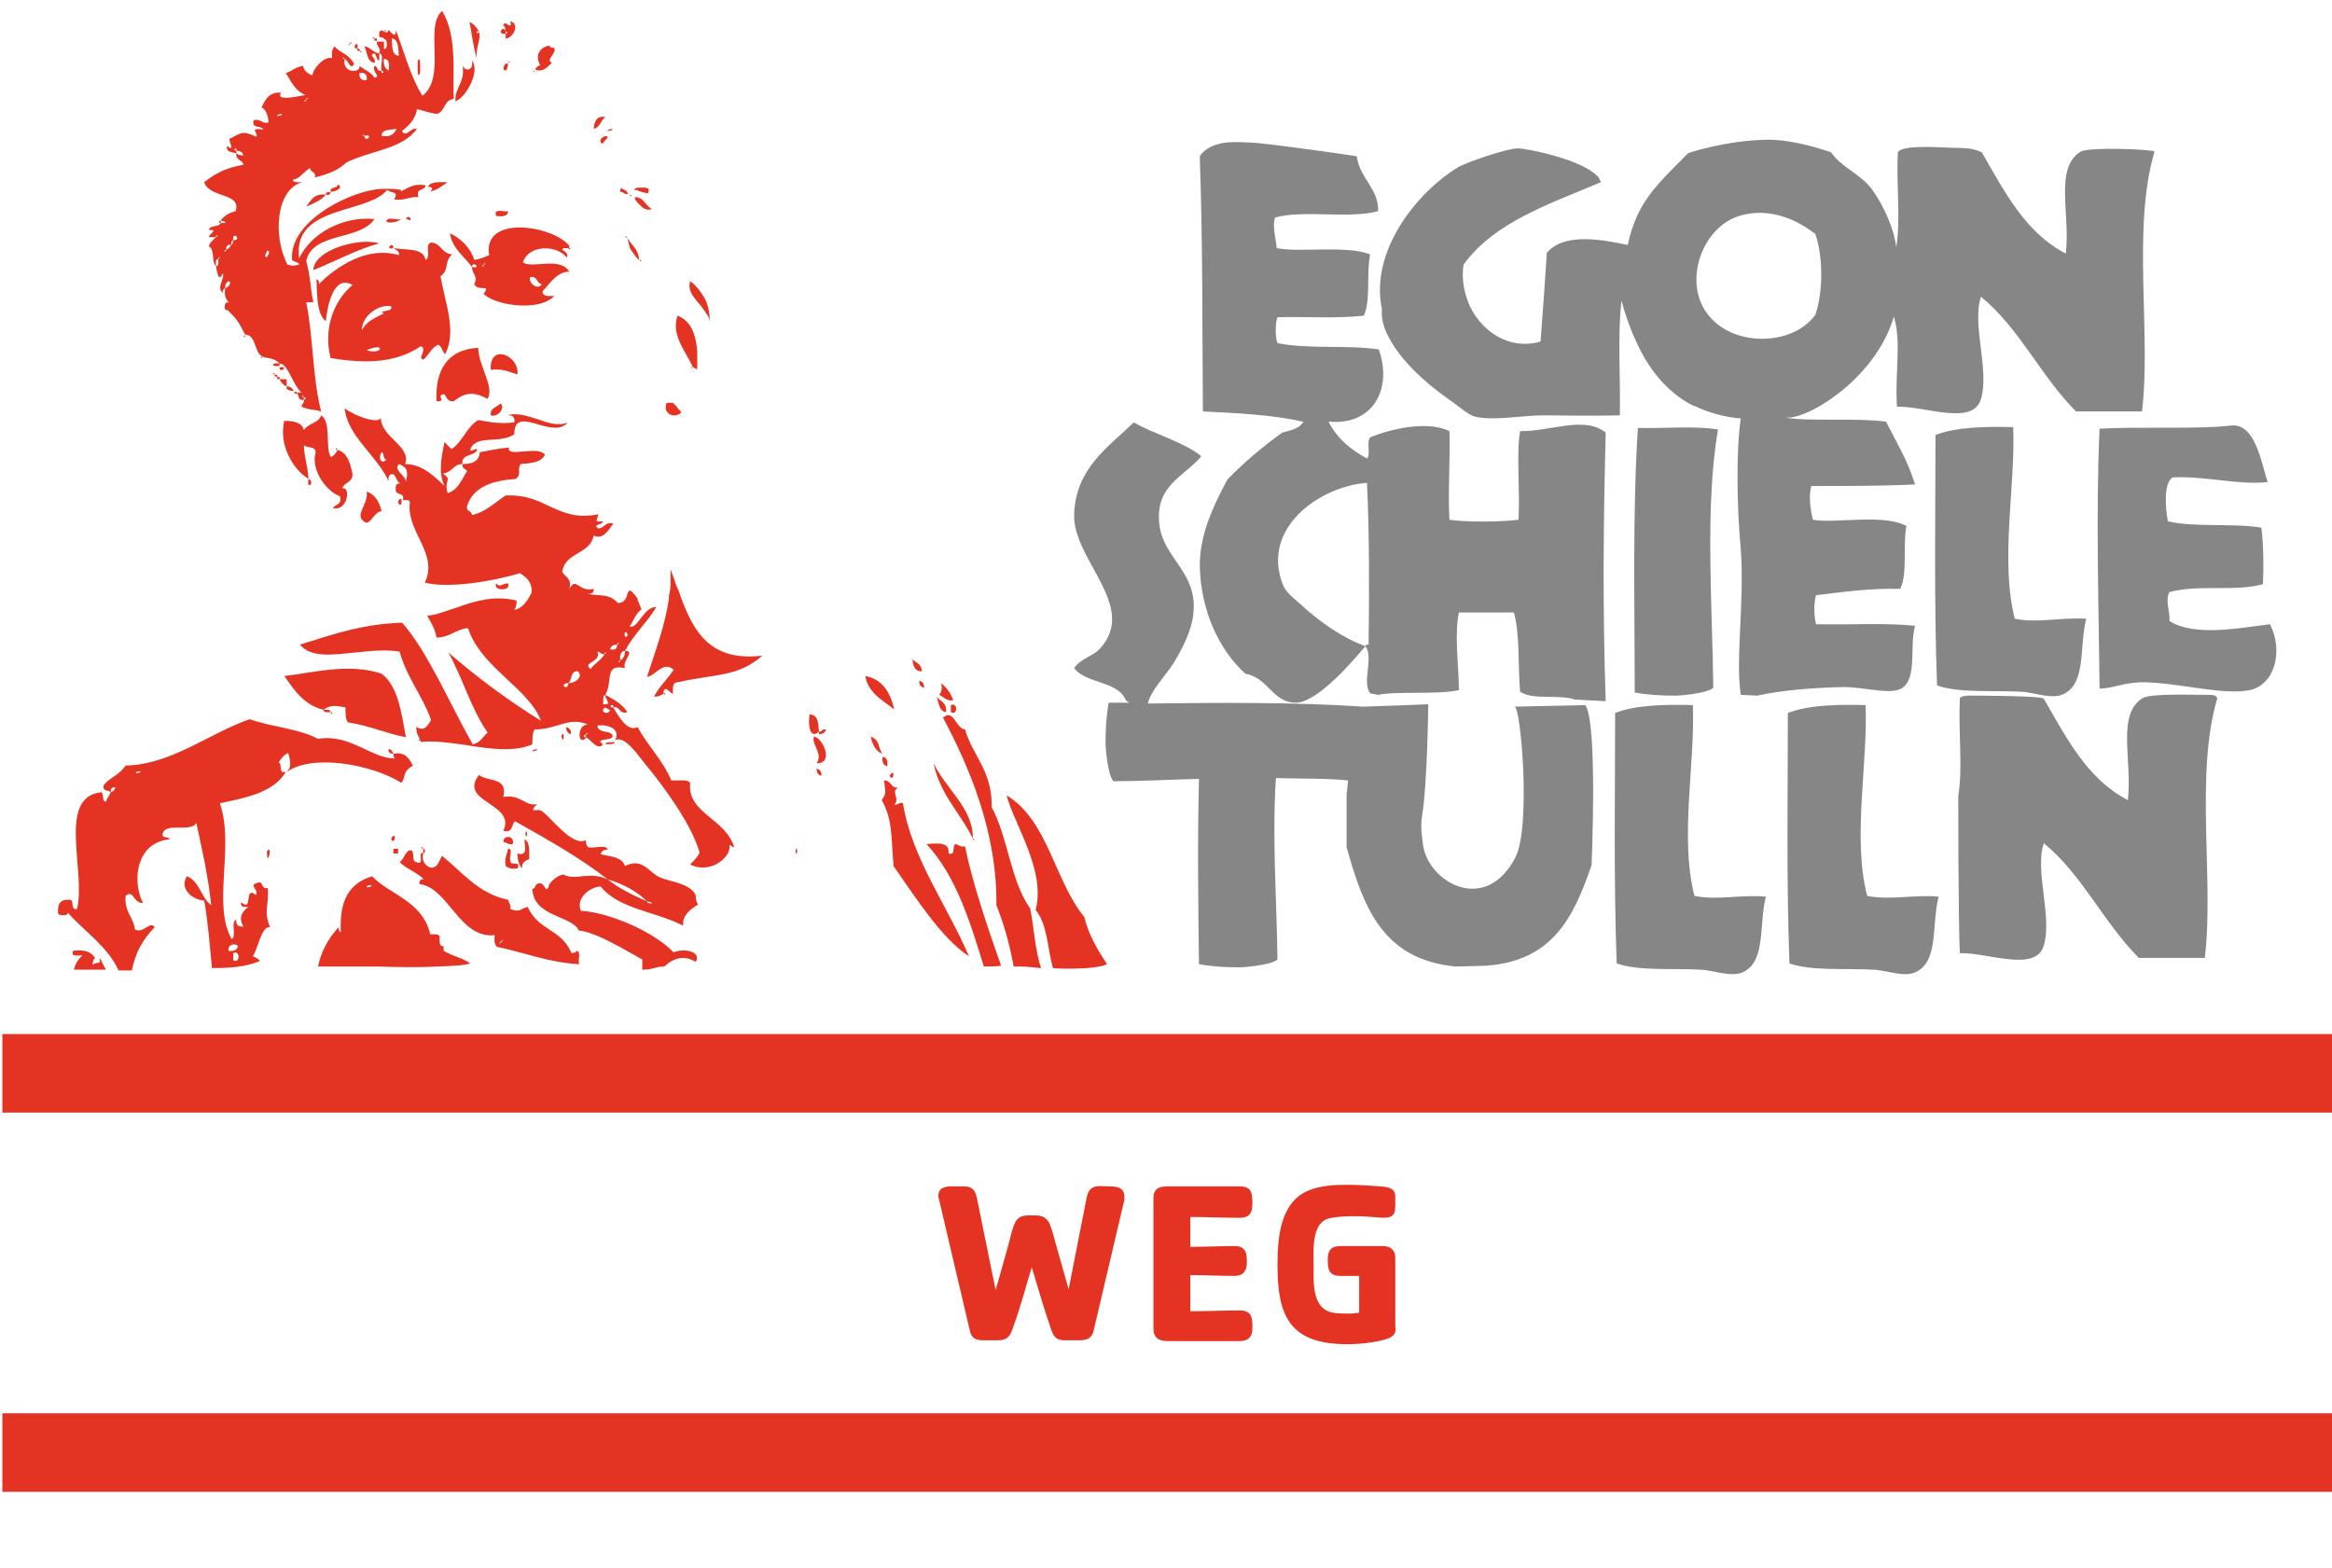 <?xml version="1.0" encoding="UTF-8"?>
<!-- Generator: Adobe Illustrator 22.1.0, SVG Export Plug-In . SVG Version: 6.00 Build 0)  -->
<svg xmlns="http://www.w3.org/2000/svg" xmlns:xlink="http://www.w3.org/1999/xlink" version="1.1" id="Ebene_1" x="0px" y="0px" viewBox="0 0 297 199.7" style="enable-background:new 0 0 297 199.7;" xml:space="preserve">
<style type="text/css">
	.st0{fill:#E53323;}
	.st1{fill:#868686;}
</style>
<g>
	<rect x="0.3" y="180" class="st0" width="296.7" height="10"></rect>
	<g>
		<path class="st0" d="M143.2,152.8l-3.9,16.6c-0.2,1-0.8,1.3-1.8,1.3h-1.9c-1,0-1.4-0.4-1.7-1.3c-0.9-2.6-1.7-5.3-2.5-8    c-0.8,2.7-1.5,5.3-2.5,8c-0.3,0.9-0.8,1.3-1.8,1.3h-1.9c-1,0-1.5-0.3-1.7-1.3l-3.9-16.6c0-0.1-0.1-0.3-0.1-0.4    c0-1.2,0.9-1.3,1.8-1.3h1.5c1,0,1.4,0.5,1.6,1.4l2.4,11.8c0.5-1.7,1-3.5,1.5-5.3c0.3-1,0.5-2.2,0.9-3.1c0.5-1.3,1.6-1.1,2.8-1.1    c0.8,0,1.4,0.4,1.7,1.1c0.4,1,0.6,2,0.9,3c0.5,1.8,1,3.5,1.5,5.3l2.3-11.7c0.4-1.8,1.5-1.4,3-1.4c0.9,0,1.8,0.2,1.8,1.3    C143.2,152.5,143.2,152.6,143.2,152.8z"></path>
		<path class="st0" d="M157.9,170.8h-9.2c-1.1,0-1.8-0.4-1.8-1.6v-16.6c0-1.2,0.7-1.5,1.8-1.5h9.2c1.6,0,1.6,1,1.6,2.3    c0,1.1-0.4,1.7-1.6,1.7c-2.1,0-4.2-0.1-6.3-0.1v3.8c1.9,0,3.7-0.1,5.6-0.1c1.5,0,1.6,0.9,1.6,2.1c0,1.1-0.5,1.7-1.6,1.7    c-1.9,0-3.7-0.1-5.6-0.1v4.6c2.1,0,4.2-0.1,6.3-0.1c1.7,0,1.6,1.2,1.6,2.4C159.5,170.3,158.9,170.8,157.9,170.8z"></path>
		<path class="st0" d="M176.4,170.6c-1.4,0.4-3.3,0.6-4.8,0.6c-7.2,0-8.9-3.4-8.9-10c0-3.5,0.3-8.1,4-9.6c1.5-0.6,3.2-0.7,4.8-0.7    c1.4,0,3,0.1,4.4,0.2c0.9,0.1,1.8,0.2,1.8,1.3v1c0,1.2-0.2,1.7-1.5,1.7c-0.5,0-1-0.1-1.5-0.1c-0.9-0.1-1.8-0.1-2.7-0.1    c-0.8,0-2.4,0.1-3.1,0.4c-1.9,0.8-1.6,4.3-1.6,6c0,2.2-0.2,5.4,2.5,5.9c0.7,0.1,1.5,0.1,2.2,0.1c0.4,0,0.7-0.1,1.1-0.1v-4.7h-2.4    c-1.5,0-1.6-0.9-1.6-2.1c0-1.1,0.4-1.7,1.6-1.7h5.4c1,0,1.6,0.5,1.6,1.5v8.7C177.9,169.9,177.4,170.3,176.4,170.6z"></path>
	</g>
	<rect x="0.3" y="131.7" class="st0" width="296.7" height="10"></rect>
	<g>
		<path class="st1" d="M208.6,54.5c-0.7,10.7-0.4,23.3-0.4,33.7c1.6,0.3,3.4,0.4,5.3,0.4c0,0,3.8-0.2,4.7-1    c-0.1-10.2-1.1-23,0.6-32.9C215.8,54.2,211.9,54.6,208.6,54.5z"></path>
		<path class="st1" d="M193.6,54.9c-0.5,2.8,0,7.6-0.2,11.3c-2.5,0.3-6.8,0.3-8.8,0c-0.2-3.3,0.1-7.5,0-11.3    c-2.9-1.4-7.7-0.2-10.1,0.8c-0.5,0.6,0.1,2.2-0.4,2.7c-2-1.1-3.8-2.5-4.9-4.7h0.1c5.5,0.5,8.1-4.1,6.3-9.2c-4-0.6-9.1,0-12.9-0.8    c-0.3-0.7-0.3-2.6,0-3.3c3.6-0.1,7.6,0.2,11-0.2c0.9-2,0.3-5.4,0.8-7.8c-3-1.2-9-0.2-11.9-0.8c-0.1-1.2-0.6-2.9-0.2-3.9    c3.6-1,9.4,0.2,13.1-0.8c0.2-2.7-2.4-4.3-2.7-7c0,0-7.9-1.2-12.8-1.7c0,0-1.5-0.1-2.1-0.1c-0.3,0-0.5,0-0.7,0    c-3.5,0-4.4,1.8-4.4,1.8c0.4,11.5,0.3,21.5,0.4,32.5c4,0.2,8.8,0.4,12.7,1.3c0,0,0.1,0,0.1,0c-0.5,0.9-1.6,1.1-2.7,1.4    c-2.5,1.8-4.9,3.8-7,6c-1.7,3.2-3.5,6.9-3.5,10.9c0.1,5.7,2.4,10.7,5.8,13.8c2.9,0.5,3.5,3.7,6.4,3.7c2.9,0,7.6-5.7,8.9-7.2    c-3-1.1-5.8-3.1-8-5.1c-1.1-1-2.1-1.7-2.5-2.7c-2.9-7.3,4.8-12.6,10.7-13c0.3,6.6,0.3,13.7,0.2,20.6c-0.2,0-0.4,0-0.4,0.2    c1.1,1.5-0.5,4.5,0.6,6l1,0.2c2.4-0.5,7.4,0,10.3-0.6c0-3.1-0.6-6.9,0-9.9h7c0.8,2.8,0.5,6.8,0.8,10.1c1.6,1.1,5,0.3,7,1l3.9,0.2    c-0.4-11.8-0.3-22.5,0-34.2C201.8,52.9,197.3,55,193.6,54.9z"></path>
		<path class="st1" d="M289.1,79.5c-4,0.5-9.6,1.6-12.8-0.4c0.1-1.3-0.6-2.6,0-3.7c3.8-1,8.3,0,11.9-1c0.1-1.8,0.1-5.1-0.2-7.2    c-3.6-0.6-8.4,0-11.9-0.8c-0.3-1.6-0.6-4.8,0.6-5.6c4.3-0.2,8.2,1,12.1,0.6c-0.8-2.5-1.6-7.6-4.7-7.2c-4.2,0.5-11.6,0.1-16.7,0.4    c-0.5,10.8-0.1,22.8,0,33.1c1.5,0,2.9-0.7,5.1-0.8c4.5-0.1,10.3,1.7,14,1C289.8,87.2,290.8,82.8,289.1,79.5z"></path>
		<path class="st1" d="M256.4,54.4c-3.7-0.1-7.3,0-9.9,1c0,9.4-0.2,21.3,0.2,31.9c2.8,1,7.2,0.6,10.7,0.8c1.9,0.1,4.1,1.1,5.6,0.2    c2.7-1.5,1.8-6,2.7-9.5c-3.2-0.2-6.3,0.6-9.1,0C254.7,71.4,256.7,61.9,256.4,54.4z"></path>
		<path class="st1" d="M192.9,90c0.8,0.1,2.1,15.3,0.1,19.2c-3.9,7.5-11.4,3-11.8-1.9c-0.1-0.7-0.3-2-0.1-3.3    c0.7-4.2,0.8-14.3,0.8-14.3l-8.3,0.3c0,0,0,0,0,0c-8.9-0.6-18.5-0.5-27.4-0.4c0.3-1.6,2.3-3.6,3.3-5.2c1-1.7,2.3-4,2.5-6.4    c0.5-5-3.7-6.9-4.3-10.9c-0.8-5.3,3.2-6.4,5.3-9c-2.4-1.9-5.8-2.7-8.6-4.3c-3.2,3.1-7.4,5.8-7.6,11.7c-0.2,5.8,8.2,11.7,3.3,17.1    c-0.9,1-2.4,1.2-3.3,2.5c1.5,2,5.6,1.6,6.6,4.1c0,0,0.2,0.2,0.5,0.3c-0.9,0-1.8,0-2.7,0c-0.3,1.6-0.4,3.4-0.4,5.3    c0,0,0.2,3.8,1,4.7c3.4,0,7.1-0.2,10.9-0.3c-0.2,8-0.1,15.8,0,23.6c1.6,0.3,3.4,0.4,5.3,0.4c0,0,3.8-0.2,4.7-1    c-0.1-7.6-0.7-15.5-0.2-23.1c3.5,0.1,6.3,0,9.2,0.3c-0.1,0.6-0.1,1.2-0.2,1.7l0,6.8c2.2,7.9,4.7,14.3,13.9,15.2l3.8-0.1    c8.6-0.6,11.2-6.2,13.5-12.8c0,0,0.8-18.2-0.8-20.4L192.9,90z"></path>
		<path class="st1" d="M215.8,114.1c-1.9-7.4,0.1-16.8-0.2-24.3c-3.7-0.1-7.3,0-9.9,1c0,9.4-0.2,21.3,0.2,31.9    c2.8,1,7.2,0.6,10.7,0.8c1.9,0.1,4.1,1.1,5.6,0.2c2.7-1.5,1.8-6,2.7-9.5C221.8,113.9,218.7,114.7,215.8,114.1z"></path>
		<path class="st1" d="M237.8,114.1c-1.9-7.4,0.1-16.8-0.2-24.3c-3.7-0.1-7.3,0-9.9,1c0,9.4-0.2,21.3,0.2,31.9    c2.8,1,7.2,0.6,10.7,0.8c1.9,0.1,4.1,1.1,5.6,0.2c2.7-1.5,1.8-6,2.7-9.5C243.8,113.9,240.7,114.7,237.8,114.1z"></path>
		<path class="st1" d="M281.5,88.5c-2.5,0-7.5-0.2-8.6,0.4c-3.4,2.1-1.3,7.9-1.9,13c-5.2-2.7-7.8-7.9-10.7-12.9    c-0.2-0.4-8.7-0.4-8.9-0.4c-0.2,0-2-0.1-1.8,0.5c-0.2,4.4,0.4,8.5-0.2,12.3c0,0,0,15.9,0.2,20c3.6-0.1,9.7,2.5,10.7-1    c1.1-3.6-1.2-9.6,0-13c4.9,4,7.6,10.1,12.1,14.6h8.4c1.2-9.8-1.3-23.4,1.6-33.1C282.3,88.9,282.4,88.5,281.5,88.5z"></path>
		<path class="st1" d="M176.5,42.2c1.5,3.4,4.8,6.4,8.2,8.8c1.2,0.8,2.3,1.9,3.3,2.1c2.5,0.5,5.8-0.2,8.6-0.2h0c2.9,0,6,0.1,9.7,0    c0.1-4.5-0.3-10.1,0.2-14.6v0c0.5,1.7,1,3.3,1.7,4.8c1.6,3.7,3.9,6.7,7.3,8.5c0.1,0,0.2,0.1,0.2,0.1c0,0,0.1,0,0.1,0    c1.7,0.8,3.6,1.4,5.9,1.6c-0.6,4.1-0.5,11.3,0,16.6c0.5,6.7-0.7,14,0,18.6l2.1,0.1c3.1-0.7,7-1,11-1.1c2.3,0,5.2,0.8,6.8,0.4    c2.8-0.7,1.5-5.3,2.3-8.2c-3.8-0.4-8.5-0.1-12.6-0.2c-0.3-0.8-0.3-2.9,0-3.7c3.5-0.4,6.7-0.9,10.7-0.8c1-1.9,0.3-5.6,0.8-8    c-2.8-1.6-9.1-0.3-11.9-0.8c-0.3-1.1-0.6-3.1-0.2-4.3c4.5,0,9,0,13.2-0.2c-0.9-3-2.4-5.4-3.7-8c-3.7-0.5-9.7,0-12.8-0.5    c0,0,0,0,0,0c0.1,0,0.2,0,0.4,0c3.3-0.2,11.3-5.5,13.4-12.9c1,3.3,0.1,7.3,0.4,11.5c3.6-0.1,9.7,2.5,10.7-1c1.1-3.6-1.2-9.6,0-13    c4.9,4,7.6,10.1,12.1,14.6h8.4c1.2-9.8-1.3-23.4,1.6-33.1c-0.5-0.3-8.2-0.6-9.4,0c-3.4,2.1-1.3,7.9-1.9,13    c-5.2-2.7-7.8-7.9-10.7-12.9c-1.5-0.7-2.5-0.5-4.4-0.6c-1.9-0.1-6.2-0.3-6.3,0.7c-0.2,4.3,0.4,8.3-0.2,12    c-0.2-2.1-1.5-5.2-3.1-7.4c-1.5-2-3.8-2.7-5.2-4.7c0,0-4.6-1.7-8.3-1.6c-5.2,0.1-9.9,1.7-9.9,1.7c-2.4,2.5-5,4.7-6.5,8    c-0.5,1.1-0.9,2.3-1.2,3.7c-3.3-0.7-8.1-1.6-10.3,1c-0.2,3.2-0.5,7.6-0.8,11.3c-3.7,1.1-7.3-1-9-4.5c-0.7-1.6-1.1-3.4-0.8-5.3    c3.9-5.4,10.9-7.7,17.5-10.5c0,0,0,0,0,0l0,0c0,0,0,0,0,0c-0.1-0.2-0.2-0.4-0.3-0.6c-0.1-0.1-0.1-0.2-0.2-0.2    c-2-2.1-8.9-3.5-10.1-3.5c-1.4,0-6.6,1.8-7.6,2.4c0,0,0,0,0,0c-5,3-11.3,10.5-9.7,18.1C175.9,40.6,176.2,41.4,176.5,42.2z     M221.5,27.5c4-1.2,7.5,0.6,9.7,2.3c1,2.9,1,7.4,0,10.3c-3,4.1-10.7,4.1-13.8-0.2C214.4,35.9,216.7,29,221.5,27.5z"></path>
	</g>
	<g>
		<g>
			<path class="st0" d="M81.6,33.3L81.6,33.3C81.6,33.3,81.6,33.3,81.6,33.3C81.6,33.3,81.6,33.3,81.6,33.3     C81.6,33.2,81.6,33.2,81.6,33.3C81.6,33.2,81.6,33.2,81.6,33.3c0.1-0.1,0-0.1,0-0.2c0,0,0,0,0,0c0,0,0,0-0.1,0c0,0,0,0,0,0     C81.5,33.3,81.5,33.3,81.6,33.3z"></path>
			<path class="st0" d="M30,26.9c-0.8,0.2-1.5,0.6-1.9,1.2c0.2,0.1,0.6,0,0.6,0.3h-0.6v-0.3c-0.4,0.1-0.2,0.3,0,0.3     c-0.2,0.6-1.4,0.2-1.5,0.9c1.3-0.1,0,0.5,0,0.9h0.9c0-0.4,0.5-0.2,0,0c-0.3,0.4-0.8,0.6-0.9,1.2c0.8,0.3,0.3,2,0.9,2.5     c0-0.4-0.1-0.9,0.3-0.9c0-0.4,0.4-0.2,0,0c0,0.4,0.1,0.9-0.3,0.9c0.2,0.9,0.3,2.1,0.9,0.9c0.2,0.8-0.9,1.9,0,2.5     c-0.1-0.4,0.1-0.5,0.3-0.6c-0.2-0.5,0.6-1.3,0.6-0.6c-0.1,0.3-0.3,0.5-0.6,0.6c-0.2,1,0.1,1.6,0.6,1.9c-0.8-0.5-0.9,1.1-0.3,0.9     c1.2,1.2,1.4,1.5,2.2,3.1c1.5,0.1,1.1,2.2,2.2,2.8c-0.4,0.2,0,0.4,0,0c0.6,0.3,1.5,0.1,2.2,0.9c-1.1-0.2-1.1,0.5,0,0.3v-0.3     c1.1,0,1.7,2.8,2.8,3.7h-0.6c0.3,0.3,0.1,1.1,0.9,0.9v-0.3c-0.4,0-0.2-0.5,0,0c0.2,0,0.4,0.2,0,0.3c0.1,0.5-0.3,0.5-0.3,0.9     c1.2,0.5,1.5,0.3,2.5,0.6c-1.1-4.2-1-9.5-1.9-13.9h0.9c-0.5-2.7-0.3-2.9-0.9-5.3c0.9-3.7,6.8-2.5,8.7-5.3c-4-0.4-8.1,1.8-9.6,5     c-0.9-6.8,8.7-5.6,11.2-8.7c0.7,0.5,1.5,0.1,0.9,1.2c1.4,0.2,1.9-0.4,3.1-0.3c-0.4-1.2,0.9-0.8,0.9-1.5c-1.7-0.3-2.4,0.5-3.4,0.9     C52.1,24,49,24,48,24.1c-4.3,0.6-11.2,4.4-10.8,9c0.2,0.3,0.8,0.2,0.9,0.6c-1,0.2-0.6,0.2-1.5,0c-1.9-3.8-1.4-9.6,1.9-10.5     c-0.5,0-1.2,0.1-1.2-0.3c1-0.2,1.4-1.1,2.2-1.5c0,0.6,0.8,0.4,0.6,1.2c1.6-0.4,3-0.9,4-1.9c3-1.5,7.2-1.7,9-4.3     c-0.8-0.2-1.4,1.2-1.9,0.3c0.8-0.7,1.7-1.4,1.9-2.8c0.9,0.2,1.6,0.5,2.5,0.6c1.1-0.2,0.9-1.8,2.2-1.9c-0.2-3.2,0.5-8-1.5-11.2     c-2.3,2,0.6,8.4-2.5,10.8c-1.5-2.4-2.3-5.5-3.4-8.4c0.1,1.3-0.7,0.2-0.9,0c-0.3,0.9-0.8-0.4-1.2,0.3v0.6c0.2,0.1,0.6,0,0.6,0.3     c0.5-0.2,0.5,1.5,0,1.2V5.3H48c-0.1,0.7,0.6,0.7,0.3,1.5C49,6.9,48.4,8.3,48.6,9c0.2,0,0.4,0.3,0,0.3V9c-0.7,0.2-0.4-0.6-0.9-0.6     c-0.4,0.8,0.9,1.3,0,1.5c-0.4-0.7-1.3-1-1.9-1.5c0.1,1-2.3,0.9-1.9-0.9c-0.4,0-0.2-0.4,0,0c0.4,0.1,0.8,1.6,1.2,0.6     c-0.9-1.4-1.6-1.2-2.5-2.2c-0.3,0.4-0.4,0.8-0.3,1.5c-1-0.3-2.5,1.4-2.5,2.2c-0.6-0.2-1.1-0.6-1.2-1.2c-1,0.1-1.4,0.7-2.2,0.9     c0.7,1.1,1.2,2.3,2.5,2.8c-0.7,0.1-3.9,0.9-3.1-0.3c-1.6-0.1-2,0.9-2.5,1.9c0.7,0.2,0.9,1.5,0.9,1.9c-0.9,0.2-0.9-0.5-1.9-0.3     c-0.3,1.2,1,0.6,1.2,1.2c-2-0.3-0.4,0.6-0.9,0.9c-1.8-0.8-1.8-0.5-3.4,0.3c0.1,0.7,0.7,1.6-0.3,0.9c-0.1,0.8,0.6,0.8,1.2,0.9     v-0.3c-0.2,0-0.4-0.3,0-0.3v0.3c0.5,0,0.8,0.2,0.9,0.6c-0.4,0-0.7-0.1-0.9-0.3c-0.1,1,0.8,0.8,0.9,1.5c-2.1,0.3-3.6,1.1-5,2.2     C26.7,25.3,30.8,24.5,30,26.9z M50.8,7.1c-1-0.1-0.8-1.2-0.9-2.2C50.8,5,50.7,6.2,50.8,7.1z M49.5,9c-0.5-0.3-0.7-0.8-0.6-1.5     C49.6,7.5,49.6,8.2,49.5,9z M50.5,16.4c-0.3,0.7-0.8,1.1-1.9,0.9C48.6,16.4,49.7,16.6,50.5,16.4z M46.4,17.3     C46.1,17.4,46.2,16.9,46.4,17.3C47.7,17,46.5,18.3,46.4,17.3z M46.7,10.2c-0.7,0.1-1-0.3-0.9-0.9C46.5,9.2,46.8,9.5,46.7,10.2z      M39,12.7C39,12.3,39.4,12.5,39,12.7C39,13.1,38.5,12.9,39,12.7z M35.9,14.5c0,0.3-0.4,0.2-0.6,0.3     C35.3,14.5,35.7,14.6,35.9,14.5z M34,31.9c0.6,0.2,0,0.6,0,0.9C33.5,32.6,34,32.3,34,31.9z M29.7,30.6c-0.1,0.2,0,0.6-0.3,0.6     c-0.1,0.3-0.3,0.5-0.6,0.6c0,0.4-0.5,0.2,0,0c0-0.4,0.1-0.7,0.6-0.6C29.5,31,29.4,30.7,29.7,30.6C29.6,29.3,30.9,30.6,29.7,30.6z     "></path>
			<path class="st0" d="M61,4c0,0.2-0.3,0.4-0.3,0H61c-0.3-0.5-0.7-1-1.2-1.2c0.3,1.6,0.5,3.2,0.9,4.6C60.6,5.9,61.3,5,61,4z"></path>
			<path class="st0" d="M49.2,4C49,3.6,48.8,4,49.2,4L49.2,4z"></path>
			<path class="st0" d="M64.4,4.3V4C64.6,4,64.7,4.3,64.4,4.3v0.6c0.9,0,1.9-1.8,0.6-2.2c0.3,1.4-0.8-0.4-0.9,0.6     c0.3,0,0.2,0.4,0.3,0.6C63.9,3.2,63.3,4.5,64.4,4.3z"></path>
			<path class="st0" d="M47.7,4.9C47.5,4.5,47.3,5,47.7,4.9L47.7,4.9z"></path>
			<path class="st0" d="M48,5.2V4.9h-0.3C47.6,5.2,47.8,5.2,48,5.2z"></path>
			<path class="st0" d="M44.6,5.6C45,5.4,44.5,5.2,44.6,5.6L44.6,5.6z"></path>
			<path class="st0" d="M44.6,5.6C44.1,5.7,44.6,5.9,44.6,5.6L44.6,5.6z"></path>
			<path class="st0" d="M45.5,6.2C45.8,4.9,44.6,6.1,45.5,6.2L45.5,6.2z"></path>
			<path class="st0" d="M47.7,8c0.3-0.6-0.9-1,0-1.2c0.3,0.3,0.2,0.8,0.6,0.9V6.8c-0.8-0.1-1.1-0.8-1.9-0.9     C46.8,6.6,46.7,7.9,47.7,8z"></path>
			<path class="st0" d="M70.3,8c-0.9-0.4,0.6-1.1,0.3-1.9c-0.4,0-0.6-0.1-0.6-0.3c-1.3,0.2-1.9,1.3-1.2,2.5     c-0.3,0.1-0.6,0.3-0.6,0.6C69.3,9.2,69.7,8.5,70.3,8z"></path>
			<path class="st0" d="M45.8,6.5L45.8,6.5c0.1-0.3-0.1-0.3-0.3-0.3C45.4,6.4,45.6,6.5,45.8,6.5z"></path>
			<path class="st0" d="M45.8,6.5C46,6.9,46.2,6.5,45.8,6.5L45.8,6.5z"></path>
			<path class="st0" d="M53.5,9.3c0-0.5,0.1-2.5-0.3-1.5C53.2,8.2,53.1,10.3,53.5,9.3z"></path>
			<path class="st0" d="M60.1,7.7c0.3,1.3-0.9,1.5-1.2,0.6c0.4,2.2-1,2.8-0.9,4.6C59.4,12.4,61.2,9,60.1,7.7z"></path>
			<path class="st0" d="M64.7,8C65.1,7.8,64.7,7.7,64.7,8L64.7,8z"></path>
			<path class="st0" d="M64.4,9c0.2-0.2,0.3-0.5,0.3-0.9h-0.3C64.2,8.3,63.9,8.9,64.4,9z"></path>
			<path class="st0" d="M68.1,9C67.7,9.2,68.1,9.3,68.1,9L68.1,9z"></path>
			<path class="st0" d="M77.1,14.9c-1.2-0.2-1.4,0.7-1.5,1.5C76.4,16.3,76.5,15.3,77.1,14.9z"></path>
			<path class="st0" d="M53.2,16.4C53.4,16.6,53.1,16.3,53.2,16.4L53.2,16.4z"></path>
			<path class="st0" d="M78,16.4c-0.2,0.1-0.6,0-0.6,0.3C77.6,16.6,78,16.7,78,16.4z"></path>
			<path class="st0" d="M76.8,18.3c0.1-0.4,0.5-0.5,0.6-0.9C76.8,17.1,76,18.1,76.8,18.3z"></path>
			<path class="st0" d="M57,23.2c-1.1,0-2.2-0.1-2.5,0.6c0.6,0,0.7,0.2,0.3,0.6C55.7,24.2,56.3,23.7,57,23.2z"></path>
			<path class="st0" d="M43,23.5c0,0.6-1,0.2-0.9,0.9C42.6,24.5,43.9,23.9,43,23.5z"></path>
			<path class="st0" d="M79.3,24.1C79.1,23.7,78.9,24.2,79.3,24.1L79.3,24.1z"></path>
			<path class="st0" d="M81.1,24.2c0.1,0,0.1,0,0.2,0.1c0.1,0,0.2,0.1,0.3,0.1c0.1,0,0.2,0.1,0.3,0.1c0,0,0.1,0,0.1,0     c0.1,0,0.2,0.1,0.3,0.1c0,0,0,0,0,0c0.1,0,0.1,0,0.2,0c0,0,0,0,0,0c0,0,0.1-0.1,0.1-0.1c0,0,0,0,0-0.1c0-0.1,0-0.2,0-0.3     c0,0,0,0,0,0c0-0.1,0-0.1-0.1-0.1c0,0,0,0-0.1,0c0,0-0.1-0.1-0.1-0.1c0,0-0.1,0-0.1,0c0,0-0.1,0-0.2,0c0,0-0.1,0-0.1,0     c0,0-0.1,0-0.1,0c-0.1,0-0.1,0-0.2,0c0,0,0,0,0,0c-0.1,0-0.2,0-0.3,0c0,0-0.1,0-0.1,0c-0.1,0-0.2,0.1-0.3,0.1     c-0.1,0.1-0.1,0.1-0.1,0.2c0,0,0,0,0,0C80.9,24.2,81,24.2,81.1,24.2z"></path>
			<path class="st0" d="M79.6,24.7L79.6,24.7C79.6,24.7,79.6,24.7,79.6,24.7c0,0,0.1,0,0.1,0c0,0,0.1,0,0.1,0c0,0,0.1,0,0.1,0     c0,0,0.1,0,0.1,0c0,0,0,0,0,0l0,0v0c0,0,0,0,0,0c0-0.1-0.1-0.2-0.2-0.3c0,0,0,0-0.1-0.1c-0.1-0.1-0.2-0.1-0.3-0.2c0,0,0,0,0,0v0     c-0.1,0-0.2,0-0.4,0v0.3C79.4,24.5,79.5,24.6,79.6,24.7z"></path>
			<polygon class="st0" points="83.3,24.5 83.3,24.5 83.3,24.5 83.3,24.5 83.3,24.5    "></polygon>
			<polygon class="st0" points="83.3,24.4 83.3,24.4 83.3,24.4    "></polygon>
			<polygon class="st0" points="83.3,24.4 83.3,24.4 83.3,24.4 83.3,24.4 83.3,24.4 83.3,24.4 83.3,24.4    "></polygon>
			<path class="st0" d="M83.3,24.4C83.3,24.5,83.3,24.5,83.3,24.4C83.3,24.5,83.3,24.5,83.3,24.4L83.3,24.4     C83.3,24.5,83.3,24.5,83.3,24.4C83.3,24.5,83.3,24.5,83.3,24.4C83.3,24.4,83.3,24.4,83.3,24.4C83.3,24.4,83.3,24.4,83.3,24.4     C83.3,24.4,83.3,24.4,83.3,24.4L83.3,24.4z"></path>
			<polygon class="st0" points="83.3,24.5 83.3,24.5 83.3,24.5    "></polygon>
			<path class="st0" d="M83.3,24.5L83.3,24.5C83.3,24.5,83.3,24.5,83.3,24.5C83.3,24.5,83.3,24.5,83.3,24.5     C83.3,24.5,83.3,24.5,83.3,24.5C83.3,24.5,83.3,24.5,83.3,24.5C83.3,24.5,83.3,24.5,83.3,24.5C83.3,24.5,83.4,24.5,83.3,24.5     C83.4,24.5,83.3,24.5,83.3,24.5C83.3,24.5,83.3,24.5,83.3,24.5C83.3,24.5,83.3,24.5,83.3,24.5L83.3,24.5     C83.3,24.5,83.3,24.5,83.3,24.5C83.3,24.5,83.3,24.5,83.3,24.5C83.3,24.5,83.3,24.5,83.3,24.5L83.3,24.5L83.3,24.5     C83.3,24.5,83.3,24.5,83.3,24.5C83.3,24.5,83.3,24.5,83.3,24.5L83.3,24.5L83.3,24.5L83.3,24.5C83.3,24.5,83.3,24.5,83.3,24.5     L83.3,24.5C83.3,24.5,83.3,24.5,83.3,24.5L83.3,24.5z"></path>
			<path class="st0" d="M41.5,24.8c0.4,0.1,0.6-0.1,0.6-0.3C41.7,24.4,41.5,24.5,41.5,24.8z"></path>
			<path class="st0" d="M39,26.3c1-0.4,1.9-0.8,2.5-1.5C39.9,24.6,39.6,25.6,39,26.3z"></path>
			<path class="st0" d="M53.9,25.1C53.7,24.9,54.1,25.3,53.9,25.1L53.9,25.1z"></path>
			<path class="st0" d="M80.2,24.8c0.1,0.3,0.2,0.2,0.2,0.1v0v0c0,0,0,0-0.1-0.1c0,0,0,0,0,0C80.3,24.8,80.3,24.8,80.2,24.8     C80.2,24.8,80.2,24.8,80.2,24.8L80.2,24.8L80.2,24.8z"></path>
			<path class="st0" d="M80.9,25.4c0,0,0,0.1,0.1,0.1c0,0.1,0.1,0.1,0.1,0.2c0,0,0.1,0.1,0.1,0.1c0,0.1,0.1,0.1,0.2,0.2     c0,0,0.1,0.1,0.1,0.1c0.1,0.1,0.1,0.1,0.2,0.2c0,0,0.1,0.1,0.1,0.1c0.1,0.1,0.2,0.1,0.3,0.2c0,0,0.1,0,0.1,0     c0.1,0,0.1,0.1,0.2,0.1c0,0,0.1,0,0.1,0c0,0,0.1,0,0.1,0c0,0,0,0,0.1,0c0,0,0.1,0,0.1,0c0.1,0,0.1-0.1,0.2-0.1c0,0,0,0,0,0l0,0     l0,0c-0.6-0.3-0.9-1-1.4-1.3c-0.2-0.1-0.4-0.2-0.7-0.2c0,0,0,0,0,0C80.8,25.2,80.9,25.3,80.9,25.4z"></path>
			<path class="st0" d="M64.7,26.9c-0.6,0.1-1.9-0.4-1.5,0.6C63.9,27.6,64.7,27.6,64.7,26.9z"></path>
			<path class="st0" d="M52.3,27.9c0-0.3-0.5-0.4-0.6,0C52,27.8,52.2,28.3,52.3,27.9z"></path>
			<path class="st0" d="M51.1,27.9c-0.5,0.2-1.8-0.4-1.9,0.3C49.5,28.5,50.6,28.3,51.1,27.9z"></path>
			<path class="st0" d="M60.4,33.1c-0.5-1.6-1.7-2.7-3.1-3.4c0.3,2,1.8,2.9,2.8,4.3c0.1-0.9,1.3,0.3,0,0c0.1,1.1,0.8,1.1,0.3,2.2     c0.5,1,2.2-0.1,1.2,1.2c1,1.3,6.8,2.5,9,0.3c-0.8,0-1.5,0.1-1.5-0.6c1.1-1.2,1.9-2.5,3.4-2.5c-1.2-2-4.8-0.3-5.9-1.2     c0.7-2.2,4.2-2.3,5.6-0.6c0.4-0.8-1.2-1-0.3-1.2h0.6v-0.3c-2.1-2.6-11.1-4-10.2,1.2C61.6,32.8,61.1,33,60.4,33.1z M61.6,33.7     C61.6,34.1,61.2,33.9,61.6,33.7C61.6,33.4,62.1,33.6,61.6,33.7z M69,36.2c-0.5,0.8-1.7-0.1-1.5-0.9C68.5,35.1,68.3,36.1,69,36.2z     "></path>
			<path class="st0" d="M39.9,34.4c3-1.2,5.7-2.7,8.4-3.4C45.8,30.2,40,31.8,39.9,34.4z"></path>
			<path class="st0" d="M81.4,33.1c-0.1-1.4-1-1.9-1.5-2.8c-0.1-0.1-0.1-0.2-0.2-0.2l0,0c0,0-0.1,0,0,0.1c0,0,0,0,0.1,0.1     c0,0,0,0,0,0c0,0,0,0,0.1,0c0,0,0,0,0,0c0.1,0.4,0.2,0.8,0.3,1.2c0.1,0.3,0.3,0.5,0.5,0.8C80.9,32.6,81.1,32.9,81.4,33.1     L81.4,33.1C81.4,33.1,81.4,33.1,81.4,33.1z"></path>
			<path class="st0" d="M48.9,31.3C48.8,31.1,49.1,31.5,48.9,31.3L48.9,31.3z"></path>
			<path class="st0" d="M53.9,45.8c0.7-0.5,1-1.5,1.9-1.9c0.5,0.2,0.5,0.9,0.9,1.2c1.5-2.9,0-6.5-0.6-9.9c1.2-0.9,0.4-1.9,1.5-2.8     c-1.3-0.1-1.4-1.3-2.5-1.5c-1.2-0.1-0.1,1.9-0.9,2.2c-0.3-1.6-2.5-1.2-4-1.5c0.2,0.3,0.7,0.3,0.6,0.9c-4-1.2-7.9,1.4-10.2,3.7     c0.1-0.4-0.1-0.6-0.3-0.6c0.1,1-0.1,4.4,1.2,5.3c0.2-2,1-6,3.4-4.6c-2.2,1.8-3.8,5.3-2.8,9.3c3.7,0.6,7.9,0.9,11.5-1.5     C54.5,44.5,53.1,45.6,53.9,45.8z M46.7,44.6C49.3,43.5,48.6,45.3,46.7,44.6L46.7,44.6z M48.9,39.9c-1.1,0.6-2.3,1-2.8,2.2     c-0.1-1.7,2-3.4,3.7-3.1C50.2,39.8,47.9,39.5,48.9,39.9z"></path>
			<path class="st0" d="M50.1,31.6C50.1,30.6,48.9,31.9,50.1,31.6L50.1,31.6z"></path>
			<path class="st0" d="M72.4,31.6C72.6,32,72.8,31.5,72.4,31.6L72.4,31.6z"></path>
			<path class="st0" d="M89.8,39.7C89.8,39.7,89.8,39.7,89.8,39.7c0.1,0.1,0.1,0.2,0.2,0.3c0,0,0,0,0,0c0.1,0.1,0.1,0.2,0.2,0.3     c0,0,0,0,0,0c0.1,0.2,0.2,0.5,0.2,0.8c0,0,0,0,0,0c0,0,0,0,0,0c0-1.2-0.2-2.2-0.6-3c-0.5-0.9-1.1-1.7-1.9-2.3     c-0.4,1.3,0.6,2.2,1.4,3.2C89.5,39.3,89.7,39.5,89.8,39.7z"></path>
			<path class="st0" d="M31.2,42.7C30.8,42.9,31.3,43.1,31.2,42.7L31.2,42.7z"></path>
			<path class="st0" d="M31.9,44.3C32.1,44.5,31.7,44.1,31.9,44.3L31.9,44.3z"></path>
			<path class="st0" d="M56.6,50.2c0.3,0.5,0.5,1,1.2,0.9c1.5-1.2,2.6-1.2,4.3-0.3c0.9-1.6-1.1-4-1.2-6.5c-4.1,0.2-5.5,3.1-5.3,6.8     C57,51.2,55.4,50.3,56.6,50.2z"></path>
			<path class="st0" d="M32.2,44.9C32,44.8,32.4,45.1,32.2,44.9L32.2,44.9z"></path>
			<path class="st0" d="M62.5,47.1c1.6-0.2,2.4,0.3,3.4,0.6C66.2,45.3,62.3,43.6,62.5,47.1z"></path>
			<path class="st0" d="M35.6,46.8C35.6,47.7,36.9,46.5,35.6,46.8L35.6,46.8z"></path>
			<path class="st0" d="M88.1,46.8C88.1,46.8,88.1,46.8,88.1,46.8C88.1,46.9,88.1,46.9,88.1,46.8C88.1,46.9,88.1,46.9,88.1,46.8     c-0.1,0.1-0.1,0.1,0,0.1c0,0,0,0,0,0c0,0,0,0,0,0l0,0c0,0,0,0,0,0C88.1,47,88.2,47,88.1,46.8c0.1,0.1,0.1,0.1,0.1,0.1     c0,0,0-0.1,0-0.2c0.2,0.1,0.3,0.3,0.6,0.3c0-0.8,0-1.6,0-2.3c-0.2-2.2-0.8-3.8-2.5-4.5v0l0,0c-0.9,2.5,1.1,4.6,1.9,6.5     C88.2,46.8,88.1,46.8,88.1,46.8z"></path>
			<path class="st0" d="M35,47.7C34.8,47.2,34.6,47.7,35,47.7L35,47.7z"></path>
			<path class="st0" d="M35.3,48c0.1-0.3-0.1-0.3-0.3-0.3C34.9,47.9,35.1,48,35.3,48z"></path>
			<path class="st0" d="M35.6,48.3c0.1-0.3-0.1-0.3-0.3-0.3C35.2,48.3,35.4,48.3,35.6,48.3z"></path>
			<path class="st0" d="M36.5,49.2v-0.9h-0.9C35.8,48.7,36.1,49.1,36.5,49.2z"></path>
			<path class="st0" d="M36.5,49.2v0.3c0.2,0.2,0.5,0.3,0.9,0.3C37.3,49.5,37,49.2,36.5,49.2z"></path>
			<path class="st0" d="M37.8,50.2c0.1-0.3-0.1-0.3-0.3-0.3C37.4,50.1,37.6,50.1,37.8,50.2z"></path>
			<path class="st0" d="M84.8,52.1C84.8,52.1,84.8,52.2,84.8,52.1c0,0.2,0.1,0.2,0.1,0.3c0,0,0,0,0.1,0.1c0,0,0.1,0.1,0.1,0.1     c0,0,0,0,0.1,0.1c0,0,0.1,0.1,0.1,0.1c0,0,0,0,0.1,0c0.1,0,0.1,0.1,0.2,0.1c0,0,0,0,0.1,0c0,0,0.1,0,0.1,0c0,0,0,0,0,0     c0,0,0,0,0,0c0.1,0,0.1,0,0.2,0c0,0,0,0,0.1,0c0.1,0,0.1-0.1,0.2-0.1c0,0,0,0,0.1,0c0.1,0,0.1-0.1,0.2-0.1c0,0,0,0,0,0     c0.1-0.1,0.1-0.1,0.2-0.2l0,0c0,0,0,0,0,0c-0.1,0-0.1-0.1-0.2-0.2c0,0,0-0.1-0.1-0.1c0,0-0.1-0.1-0.1-0.1c0,0-0.1-0.1-0.1-0.1     c0-0.1-0.1-0.1-0.1-0.2c0,0-0.1-0.1-0.1-0.1c0,0,0-0.1-0.1-0.1c0,0-0.1-0.1-0.1-0.1c0,0-0.1-0.1-0.1-0.1c0,0-0.1-0.1-0.1-0.1     c0,0-0.1,0-0.1,0c-0.1,0-0.1,0-0.2,0c0,0-0.1,0-0.1,0c0,0,0,0,0,0c-0.1,0-0.2,0-0.4,0l0,0v0l0,0c0,0,0,0,0,0     c0,0.1-0.1,0.2-0.1,0.3c0,0,0,0.1,0,0.1c0,0.1,0,0.1,0,0.2c0,0,0,0.1,0,0.1C84.8,52,84.8,52,84.8,52.1z"></path>
			<path class="st0" d="M62.5,52.9c1.1,0.3,1.9-1.2,1.2-1.5C63.3,51.9,62.4,51.9,62.5,52.9z"></path>
			<path class="st0" d="M87.9,99.7c-0.3-0.4-1-0.3-1.7-0.3c-0.3,0-0.5,0-0.7,0c-1.1-2.6-3-4.4-4.3-6.8c-1.3,0.7-2.5-1.5-3.1-2.5     c-0.2,0-0.4,0-0.3-0.3c0.2,0,0.4,0,0.3,0.3c0.5-0.1,0.6,0.1,0.8,0.3c0.2,0.2,0.4,0.5,1,0.3c-0.6-1-1.7-1.6-2.8-2.2     c-0.1,0.6,1,1.3-0.3,1.2c0.1-0.5-0.1-1.1,0.3-1.2c1-1.8-0.2-4,2.5-3.4c-0.4-1,1.4-2.2,0-2.2c0,0.6-0.2,1-0.6,1.2     c0,0.4-0.5,0.2,0,0c-0.1-0.7,0.1-1.2,0.6-1.2c1.1-2.1,2.8-3.6,4-5.6c-1.7,0-2.3,2.8-3.4,2.5c0.5-0.8,0.8-1.7,1.5-2.2     c-0.2-0.4-0.3-0.8-0.5-1.2h0c0,0,0-0.1,0-0.1c0-0.1-0.1-0.2-0.1-0.2c0,0-0.1-0.1-0.1-0.1c0-0.1-0.1-0.1-0.1-0.2     c0,0-0.1-0.1-0.1-0.1c-0.1-0.1-0.1-0.1-0.2-0.2c0,0-0.1-0.1-0.1-0.1c-0.1-0.1-0.2-0.2-0.3-0.2c0,0-0.1,0.1-0.1,0.1     c0,0,0,0-0.1,0.1c0,0.1-0.1,0.1-0.1,0.2c0,0,0,0,0,0.1c0,0.1-0.1,0.2-0.1,0.2c0,0,0,0,0,0.1c-0.2,0.4-0.4,0.8-1.1,0.8     c-1.2-1.3-2.3-0.8-4-1.2c0.6,0.1,1-0.1,0.9-0.6c-0.9,0.2-1.4-0.1-1.7-0.3c-0.6-0.3-0.8-0.7-1.4,0.3c0.4-1.4-0.6-1.5-0.9-2.2     c0.4-2.5,3.6-2.2,4-4.6c1.2,0.6,1.9-0.7,2.5-1.5c-0.5-0.2-0.8,0-1.2,0.3c-0.4,0.3-0.7,0.5-1,0c0.3-0.3,0.8-0.2,0.9-0.6     c-1.3,0.1-0.7-0.1-0.6-0.9c-2.9,0.6-4.6-0.3-6.4-1.1c-1.4-0.7-3-1.4-5.4-1.3c-1.4,0.9-2.5,2.1-4.3,2.5c0-0.6-0.8-0.4-0.6-1.2     c0.8-2.4,3.2-3.2,6.2-3.4c0.8-0.7,0.1-1,0.6-1.9c1.3-0.1,2.7-0.2,3.1-1.2c-0.5-0.6-1.7-0.5-2.7-0.4c-1.1,0.1-2,0.2-1.9-0.5     c-1.3,0.1-2.5,0.4-3.7,0.6c-0.1,1.2-1,1.5-2.2,1.5c-0.1,0.6,0.4,0.6,0.6,0.9c-0.7,1-1.1,2.4-2.5,2.8c-0.5-1.8,0.7-1.6-0.6-2.5     c1.2-0.1,1.3-1.2,2.5-1.2c-0.2-1.4,1.6-0.9,1.9-1.9c-0.2,0-0.4,0-0.5,0.1c-0.2,0.1-0.4,0.2-0.4-0.1c0.8-1.9,3.7-0.6,5.6-1.9     c0-0.8,0.2-1.3,0.6-1.5c0.6-0.3,1.6,0,2.6,0.3c1.4,0.4,2.8,0.7,3.6-0.3c-1.1,0.5-2.4,0.1-3.8-0.4c-1.3-0.4-2.7-0.9-3.9-0.5     c0.7-0.1,1,0.3,0.9,0.9c-1.9,0.2-2.8,0-4.6-0.3c-1.5,0.9-2,2.8-3.4,3.7c-0.3-0.3-0.6-0.6-0.9-0.9c-0.4,2.1-0.8,3.8,0,5.6     c-1.4-1.4-3-2.8-5-2.8c0.8-2.3-3.1-3.4-3.1-5.9c-0.3,0.9-3.5-0.3-4.6-1.2c0.3,3.5,4.1,6,5.6,9.3c-0.1-0.6,0.1-1,0.6-0.9     c0.4,0.3,0.4,1,0.9,1.2c-0.7-0.1-0.6,0.4-0.6,0.9c0.1,0.6,1.2,0.2,0.9,1.2c0.4,0,0.9-0.1,0.9,0.3c-0.5,3.7,3.7,6.5,1.9,10.2     c3,0.8,8.9-0.2,12.1-1.2c0.8,0.5,1.6,1.1,1.5,2.5c-0.5,0.9-1,1.9-2.2,2.2c0.2-0.3,0.3-0.7,0.3-1.2c-2.7-0.7-5.2,0-7.4,0.8     c-1.6,0.5-3,1.1-4,1.1c0.5,0.9,1,1.7,1.2,2.8c1.7,0,2.5-1.1,4-1.2c1.7,5.1,7.7,7.6,9.3,11.8c-4.2-2.6-8.1-5.5-11.8-8.7     c1.8,3.2,2.9,7.2,5,10.2c-0.6,0.5-0.9,1.3-1.9,1.5c-2.9-5.1-5.7-11.8-9-15.5c-5,0.2-8.2,1.3-13,2.8c1.4,1.7,4.1,1.3,7.1,1     c1.9-0.2,3.9-0.4,5.6-0.1c0.9,3.3,2.9,5.6,4,8.7c-0.6,1-0.9,1.4-1.9,0.9c0.1,1.2,0.2,0.8,0.6,1.9c1.6-0.2,3.7,0.1,5.8,0.4     c3,0.5,6.2,0.9,8.4-0.1c0-0.8,0-1.5,0.3-1.9c2.9,0,4.4-1.7,6.8-0.6c-1.1-0.1-1.3,1.5-0.9,1.9c0.4,0.1,0.6-0.1,0.6-0.3     c-0.2,0-0.4-0.3,0-0.3c0-0.4,0.5-0.2,0,0v0.3c0.6,0.2,1.5,1.8,2.2,0.9c-1.3-0.9,1.5-0.3,1.2-1.2c-0.4-0.6-1.9-0.2-1.9-1.2     c2-0.2,2.9,0.9,2.2,1.9c1.1-0.7,2.7,1.5,3.7,2.8c2.5,3,6.1,7.9,7.1,11.5c-0.3,0.6-0.8,1.1-1.2,1.5c2.5,1.3,5.3-0.9,5-2.5     c0.3,0.1,0.3,0.3,0.6,0.3C92.4,104.2,87.5,103.6,87.9,99.7z M79.6,81.1C79.3,79.8,80.5,81.1,79.6,81.1L79.6,81.1z M48.6,57.6     c0.4,0.1,0.1,0.9,0.6,0.9C48.6,59.3,48.1,58.3,48.6,57.6z M51.7,61.3c-0.2-0.9-1.6-1.4-0.9-2.2C51.9,59.5,52,60.1,51.7,61.3z      M72.4,87c-0.1,0.8-0.6,0.5-0.6,0.3C71.8,87.1,72,87,72.4,87c0.5-0.4,0.2-1.6,1.2-1.5C74.3,86.1,73.4,87,72.4,87z M78.6,82.1     C78.6,81.7,79.1,81.9,78.6,82.1c0,0.6-0.3,0.7-0.9,0.6C77.8,82.3,78.1,82.1,78.6,82.1z M75.2,85.2c-1.1-0.9,1.4-0.8,0.9-2.2     c0.4,0,0.4,0.4,0.9,0.3c0-0.4,0.4-0.2,0,0C76.6,84.1,75.8,84.4,75.2,85.2z M77.1,90.1c0.3,0.1,0.3,0.3,0.6,0.3     C77.5,91.2,76.2,90.6,77.1,90.1z"></path>
			<path class="st0" d="M44.9,60.4c-0.3-1.4-0.6-2.7-1.9-3.1c-0.2,0.4-0.5,0.8-0.9,0.9c-0.7-1.5,0.1-4.5-1.2-5.3     c-0.3,1-1.7,1-2.2,1.9c-0.2-1-1.3-1.2-2.5-1.2c-0.7,3,1,6.1,3.1,7.4c-0.2-2.2-0.5-2.4-0.6-4.3c0.4,0.4,1.5,0.1,1.5,0.9     c-0.7,2.5,1.7,5.2,3.1,5.6c0.3,1.2-0.7,1-0.9,1.5c1.9,0.5,2.3-2.8,1.2-2.5C43.8,61.4,44.9,61.5,44.9,60.4z"></path>
			<path class="st0" d="M43,57.3C42.8,56.8,42.6,57.3,43,57.3L43,57.3z"></path>
			<path class="st0" d="M39.3,61C39,62.6,40.2,61.4,39.3,61L39.3,61z"></path>
			<path class="st0" d="M46.7,66.6c0.8-0.3,0.9-1.3,1.9-1.5c-0.3-1.2-0.8-2.1-1.9-2.5C47,64.3,44.8,65.8,46.7,66.6z"></path>
			<path class="st0" d="M51.1,63.5C50.1,63.8,51.4,65.1,51.1,63.5L51.1,63.5z"></path>
			<path class="st0" d="M86.8,76.3c-0.2-0.6-0.4-1.2-0.7-1.8c-0.2-0.7-0.5-1.4-0.7-2v0c0,0,0,0,0,0c0,0,0,0,0,0.1c0,0.5,0,1,0,1.5     c0,0.1,0,0.2,0,0.3c0,0.5-0.1,1-0.2,1.5c0,0.1,0,0.2,0,0.3c-0.5,3.5-1.8,6.9-2.8,10c1.1-0.1,2-2.1,3.4-0.9     c-0.8,1.2-1.8,2.1-2.5,3.4c0.6,0.1,0.8-0.2,1.2-0.3c0-1.4,0.9-0.1,1.2,0c0-0.8-0.1-1.5,0.6-1.5c4.7-1.1,7.6-0.6,10.8-3.4     C90.5,84.3,88.4,80.5,86.8,76.3z"></path>
			<path class="st0" d="M64.7,74.3c-0.8,0-1,0.6-1.5,0C62.7,75.3,65.2,75.3,64.7,74.3z"></path>
			<path class="st0" d="M117.4,85.5c0-0.9-0.7-1.1-1.2-1.5C116.3,84.7,116.4,85.5,117.4,85.5z"></path>
			<path class="st0" d="M48.6,85.8c-4.2-1.4-8.8-0.1-12.4,0.3c1.3,1.8,2.5,3.7,5,4.3c0.9-0.7,1.7-0.5,2.8-0.3c0,0.8,0,1.5,0.3,1.9     c2.7,0.4,4.8,1.4,7.4,1.9C51.1,90.7,50.7,87.4,48.6,85.8z"></path>
			<path class="st0" d="M113.9,90.4c-0.5-2.2-1.5-3.9-3.7-4.3C110.6,88.5,113,89.5,113.9,90.4z"></path>
			<path class="st0" d="M117.7,87.6c0-0.5-0.2-0.8-0.6-0.9C117,87.2,117.3,87.5,117.7,87.6z"></path>
			<path class="st0" d="M121.4,89.2c-0.3-1-0.9-1.6-1.5-2.2c0.1,0.7,0,1.2-0.3,1.5C120.2,88.7,120.4,89.3,121.4,89.2z"></path>
			<path class="st0" d="M84.5,88.3C84.7,88.7,84.9,88.2,84.5,88.3L84.5,88.3z"></path>
			<path class="st0" d="M83.9,89.2C83.8,89.1,84.1,89.4,83.9,89.2L83.9,89.2z"></path>
			<path class="st0" d="M120.5,90.7c0.1-1.2-0.7-1.4-1.2-1.9C119.6,89.6,119.6,90.6,120.5,90.7z"></path>
			<path class="st0" d="M121.1,89.8v0.9C122,91.2,122,89.4,121.1,89.8z"></path>
			<path class="st0" d="M42.1,90.7c0-0.4-0.6-0.3-0.9-0.3C41.2,90.8,41.7,90.7,42.1,90.7z"></path>
			<path class="st0" d="M42.1,90.7C42.3,91.2,42.5,90.7,42.1,90.7L42.1,90.7z"></path>
			<path class="st0" d="M53.2,91.4C53,93.2,53.4,90.1,53.2,91.4L53.2,91.4z"></path>
			<path class="st0" d="M103.1,91c-0.2,1.3,0,3.2,1.2,2.2C104.2,92.3,104.3,91,103.1,91z"></path>
			<path class="st0" d="M121.7,107.5c-0.5,0.2,0.1,1.5-0.9,1.2c0.2-1.5-1.4-1.3-2.8-1.2c3.7,4,5.5,9.7,7.3,15.6c0.7,0,1.5,0,2.2-0.1     c-1.8-5.1-3.6-10.4-4.6-15.2C122.3,107.9,122.1,107.6,121.7,107.5z"></path>
			<path class="st0" d="M126.3,102.8c0.1-4.6-2.4-6.5-3.4-9.9c-1.2-0.1-1.4-2.7-2.8-1.5c3.3,6.2,6.9,14.5,6.8,23.9     c0.9,2.2,1.7,5,2.2,7.8c0.3,0,0.6,0,0.9,0c0.7,0,1.5,0.1,2.6,0.2c-0.8-2.3-0.9-5.2-1.4-7.6C128.7,112.2,128.4,106.7,126.3,102.8z     "></path>
			<path class="st0" d="M138.1,116.8c-3.8-4.6-4.6-12.3-9.9-15.5c1,3.8,5,9.5,3.7,14.6c1.5,1.8,1.5,4.9,2.2,7.4     c1.2,0.1,2.6,0.1,4.3,0c1.4-0.1,2.2-0.3,2.6-0.5C139.8,121,138.6,119,138.1,116.8z"></path>
			<path class="st0" d="M51.1,99.7c0.7-0.8,0-1.3,1.5-2.2c-0.5-0.8-0.9-1.8-2.5-1.5c0,0.4,0.1,0.6,0.3,0.6c-3,0.1-5.8-3.2-9.9-2.5     c-2.4-1.3-5.9-1.5-8.7-2.5c-5,1.7-10,5.8-15.8,5.9c-1,1.4-1.9,1.4-2.8,2.5c-0.2,0.8,0.6,0.6,0.9,0.9c0-0.4,0.1-0.7,0.6-0.6     c-0.1,0.3-0.3,0.5-0.6,0.6c-0.2,0.5-0.5,0.8-0.6,1.2c-0.6,0-0.2-1-0.6-1.2c-5.7,0.6-1.9,10.1-3.1,14.9c-0.9,0.1-0.3-1.2-0.9-1.2     c-1.1-0.1-1.6,0.4-1.5,1.6c-0.2,0.5,1.5,0.5,1.2,0c2,2.3,5.1,4.3,6.5,7.4c0.3,0,0.9,0,1.7,0c0.4-2.1,1.3-3.9,2.9-5.5     c-0.6-0.9-1.3,0.8-2.5,0.3c-0.2-1.6-1.4-2.3-1.2-4.3c1-0.9,1,1,2.2,0.9c-1.4-2.8-0.9-7.7,3.4-8.1c-0.1-0.4-0.9-0.1-0.9-0.6     c0.2-1.7,3.7-0.2,4.3-1.5c0.6,2.8,1.5,6.6,1.9,10.5c-1.3-1-1.5-3.1-3.1-3.7c-1,1.6,0.7,3,2.2,3.1c0.5,2.7,0.7,5.7,1,8.6     c3.5,0,4.8-0.4,6.1-0.9c0,0,0,0,0,0c-0.2-0.3-0.6-0.5-0.9-0.6c0.7-1.1,1.1-3.9,2.2-3.7c-0.9-2.2-0.1-2.7-0.3-5     c-1,0.2-0.4-1.1-1.5-0.6c-0.9,0.3,0.4,0.8,0,1.5c-1.6-1.3-0.3,2.3-1.9,0.9c-0.1,0.7,0.4,0.6,0.9,0.6c-0.7,0.6-1.3,1.3-0.6,2.5     c-0.7,0.1-1-0.3-0.9-0.9c-0.8,0.3,0.1,2.2-0.6,2.5c-2.5-4.4,0.4-11.8-1.5-17.3c3.4-0.7,6.9-1.4,8.4-4c-1,0.3-0.4-1-0.9-1.2     c0.3-0.5,0.7-1,1.2-1.2c0.2,0.8,0.6,1.8-0.3,2.5C39.7,95.9,47.5,97.4,51.1,99.7z M17.3,98.5c0-0.3,0.4-0.2,0.6-0.3     C17.9,98.5,17.5,98.4,17.3,98.5z M29.7,122.3v-0.9C30.6,120.9,30.6,122.8,29.7,122.3z M30.3,120.5c-0.1,0.5-0.5,0.7-1.2,0.6     C29,120.2,30,120.1,30.3,120.5z"></path>
			<path class="st0" d="M56.3,120.5c-0.4-0.1-0.3-0.8-0.3-1.2c-0.1-0.4-0.8-0.3-1.2-0.3c-1-4.3-5.3-5.1-7.4-7.4     c-3.7,1.1-4.1,4.2-4,7.1c-0.3,0-0.2-0.4-0.3-0.6c-1.5,1.7-2.2,3.2-2.6,5c1.6,0,5.3,0,7.6,0c2.8,0.1,5.8,0.1,7.7,0     c1.9-0.1,3.1-0.1,4.1-0.4c0,0,0,0,0,0c-1-0.7-2.2-0.9-3.4-1.6V120.5z M46.7,113c0-0.3,0.4-0.2,0.6-0.3C47.3,113,47,113,46.7,113z     "></path>
			<path class="st0" d="M12.7,122.6c-0.4,0-0.7,0.1-0.9,0.3c0-0.4,0.1-0.7,0.3-0.9c-0.5-0.8-1.4-1.1-2.8-0.9     c-0.3,0.9,0.7,0.5,1.2,0.6c-0.6,0.5-0.9,1.1-1.1,1.8h4.1c-0.3-0.5-0.5-1-0.8-1.5V122.6z"></path>
			<path class="st0" d="M88.9,115.2c-0.2-0.3-0.3-0.7-0.3-1.2c-0.8-1.7-3.9-1.7-5-2.5c-1.2-0.8-2-2.2-4-1.2     c-0.4-1.2-1.9-1.2-3.1-1.5c0.1-0.4,0.4-0.6,0.9-0.6c-0.2-0.7-1.7-0.1-2.5-0.3c-0.2-0.2-0.3-0.5-0.3-0.9c-1.7,0.9-4.4-2.9-5.6-3.7     c-0.6-0.4-1.8,0.4-0.6-0.9c-1.4,0.4-2.1-1.3-4.3-0.9c0.6-2.6-2-1.9-3.1-2.8c-2.7,3.5,4.8,3.6,3.1,7.1c1.3,0.4,1-0.9,1.5-1.2     c4.1,2.3,8.2,4.6,11.8,7.4c2,0.6,3.7,1.5,5,2.8c0.2,0.1,0.6,0,0.6,0.3c-0.2-0.1-0.6,0-0.6-0.3c-1.8-0.8-3.5-1.6-5-2.8     c-2.4-1.1-4.1,0.2-5.6-0.6c-1,0-2.1,1.4-1.9,1.5c-0.5,1.1-0.5-0.9-1.5-0.3c-0.3,0.1-0.2,0.6-0.6,0.6c0.1,3.6,5.1,3.4,5.9,5.3     c2.4,0.3,5.7,2.4,8.1,3.7c0,0.4,0,0.9,0,1.3c0.7,0,1.2-0.1,1.9-0.3c0.3-0.1,0.6-0.1,0.9-0.1c1.2-1.1,2.5-1.5,4-0.6     c0.8-1.3-1.5-1.8-2.8-1.2c-2.7-2.8-8.4-5.1-11.8-5.3c-0.7-1.4,0.9-3,2.5-3.1c2.3,2.9,7.1,3.2,10.5,5     C86.9,116.6,87.8,115.9,88.9,115.2z"></path>
			<path class="st0" d="M72.1,92.6c0,0.5,0.2,0.8,0.6,0.9C72.8,93,72.5,92.7,72.1,92.6z"></path>
			<path class="st0" d="M39,93.2C38.9,93.1,39.2,93.4,39,93.2L39,93.2z"></path>
			<path class="st0" d="M104.3,93.5c0.5,0,0.8-0.2,0.9-0.6c-0.5-0.1-0.5,0.3-0.9,0.3V93.5z"></path>
			<path class="st0" d="M71.5,93.8C71.9,95.1,71.9,92.6,71.5,93.8L71.5,93.8z"></path>
			<path class="st0" d="M103.7,93.8c-0.5,0.8,1.2,2.2,0.3,3.4C106.2,97.3,104.9,94.1,103.7,93.8z"></path>
			<path class="st0" d="M110.9,93.8c0.2,1,0.6,1.9,1.5,2.2C111.7,95.1,112.2,94.4,110.9,93.8z"></path>
			<path class="st0" d="M53.5,94.1C53.1,94.3,53.6,94.5,53.5,94.1L53.5,94.1z"></path>
			<path class="st0" d="M78.3,94.5c-0.5,0.1-1.1-0.1-1.2,0.3C77.6,94.7,78.2,94.9,78.3,94.5z"></path>
			<path class="st0" d="M50.1,96c-0.1-0.3-0.3-0.6-0.6-0.6C49.4,95.9,49.8,96,50.1,96z"></path>
			<path class="st0" d="M68.4,95.4c-0.2,0.1-0.6,0-0.6,0.3C68,95.6,68.4,95.7,68.4,95.4z"></path>
			<path class="st0" d="M64.7,96.3C64.9,96.5,64.6,96.2,64.7,96.3L64.7,96.3z"></path>
			<path class="st0" d="M113,97.6c0.1-0.7-0.1-1.2-0.6-1.2C112.3,97,112.5,97.5,113,97.6z"></path>
			<path class="st0" d="M118.9,97.2c0.8,4,3.4,6.3,5,9.6C124,103,120.4,100.4,118.9,97.2z"></path>
			<path class="st0" d="M53.2,98.2C53.4,98.4,53.1,98,53.2,98.2L53.2,98.2z"></path>
			<path class="st0" d="M104,97.9c0,0.5,0.2,0.8,0.6,0.9C104.7,98.3,104.4,98,104,97.9z"></path>
			<path class="st0" d="M113.3,98.2C113.2,98,113.5,98.4,113.3,98.2L113.3,98.2z"></path>
			<path class="st0" d="M113.3,98.8C113.8,99.8,114.1,97.6,113.3,98.8L113.3,98.8z"></path>
			<path class="st0" d="M113.9,102.5c0.8-0.8-0.6-1.8,0.6-2.2c-1.1,0.2-0.9-0.9-1.9-0.9c0.1,1.4,0.4,1.5-0.3,2.5     c1.4,2.5,1.2,4.8,1.5,8.4c2.8,4,6.1,9.2,9.6,11.5c-2.7-6.4-7.3-12.5-8.4-19.5C114.6,102.1,114.5,102.5,113.9,102.5z"></path>
			<path class="st0" d="M67.2,101.6C67,101.4,67.4,101.8,67.2,101.6L67.2,101.6z"></path>
			<path class="st0" d="M63.8,104.7C63.6,104.5,64,104.9,63.8,104.7L63.8,104.7z"></path>
			<path class="st0" d="M66.9,106.2C67.2,107.4,67.2,105,66.9,106.2L66.9,106.2z"></path>
			<path class="st0" d="M116.7,106.2C116.9,106.4,116.6,106.1,116.7,106.2L116.7,106.2z"></path>
			<path class="st0" d="M49.8,106.8C50.3,107.9,50.6,105.6,49.8,106.8L49.8,106.8z"></path>
			<path class="st0" d="M64.1,107.2c0.4,0.1,0.6,0.4,1.2,0.3C65.6,106.4,64.1,106.3,64.1,107.2z"></path>
			<path class="st0" d="M65.9,108.7c0,0.8,0.2,1.5,0.6,1.9c-0.1-0.8,0.5-1,0.9-1.2c0-1.1,0.1-2.2-0.6-2.5     C66.8,107.7,67.3,109.1,65.9,108.7z"></path>
			<path class="st0" d="M123.9,106.8C124,107.3,124.2,106.8,123.9,106.8L123.9,106.8z"></path>
			<path class="st0" d="M53.9,108.1C53.7,107.6,53.5,108.1,53.9,108.1L53.9,108.1z"></path>
			<path class="st0" d="M34,108.4C34,110.8,34.8,107.4,34,108.4L34,108.4z"></path>
			<rect x="50.1" y="108.1" class="st0" width="0.6" height="0.6"></rect>
			<path class="st0" d="M53.9,108.1v0.6C54.2,108.6,54.2,108.1,53.9,108.1z"></path>
			<path class="st0" d="M65,109.6c-0.2-0.4,0.4-1.6-0.3-1.5c-0.1,0.7-0.5,1.2-0.3,2.2c0.4,0.3,0.8,0.4,1.5,0.3     C66.4,109.5,64.9,110.4,65,109.6z"></path>
			<path class="st0" d="M101.3,108.4C101.6,109.6,101.6,107.2,101.3,108.4L101.3,108.4z"></path>
			<path class="st0" d="M73.4,121.1c0,0.3-0.4,0.2-0.6,0.3c-1.4-3.2-4.2-2.8-5.6-5.9c-1.1,0.3-0.8,0.7-2.2,0.3     c0.1-0.6-0.2-0.8-0.3-1.2c-3.8-0.8-5.8-3.5-8.4-5.6c-0.4,0.6-0.5,1.6-1.5,1.5c-0.7-0.3-1.1-0.8-0.9-1.9c-0.8-0.1,0.3,1.7-0.9,1.2     c-0.7-0.1,0-1.7-0.9-1.5c-0.6,0.4-0.7,1.2-1.2,1.5c0.9,0.9,2.2,1.3,3.1,2.2c-0.5-0.1-0.6,0.2-0.6,0.6c3.7,0.4,5.1,7,9.6,6.5     c-0.1,0.7,0,1.2,0.3,1.5c3.5,0.7,6.5,2,10.5,2.2C73.5,122.4,74.1,121.1,73.4,121.1z M63.8,119.9C64.8,119.1,63,120.9,63.8,119.9     L63.8,119.9z"></path>
		</g>
	</g>
</g>
</svg>
